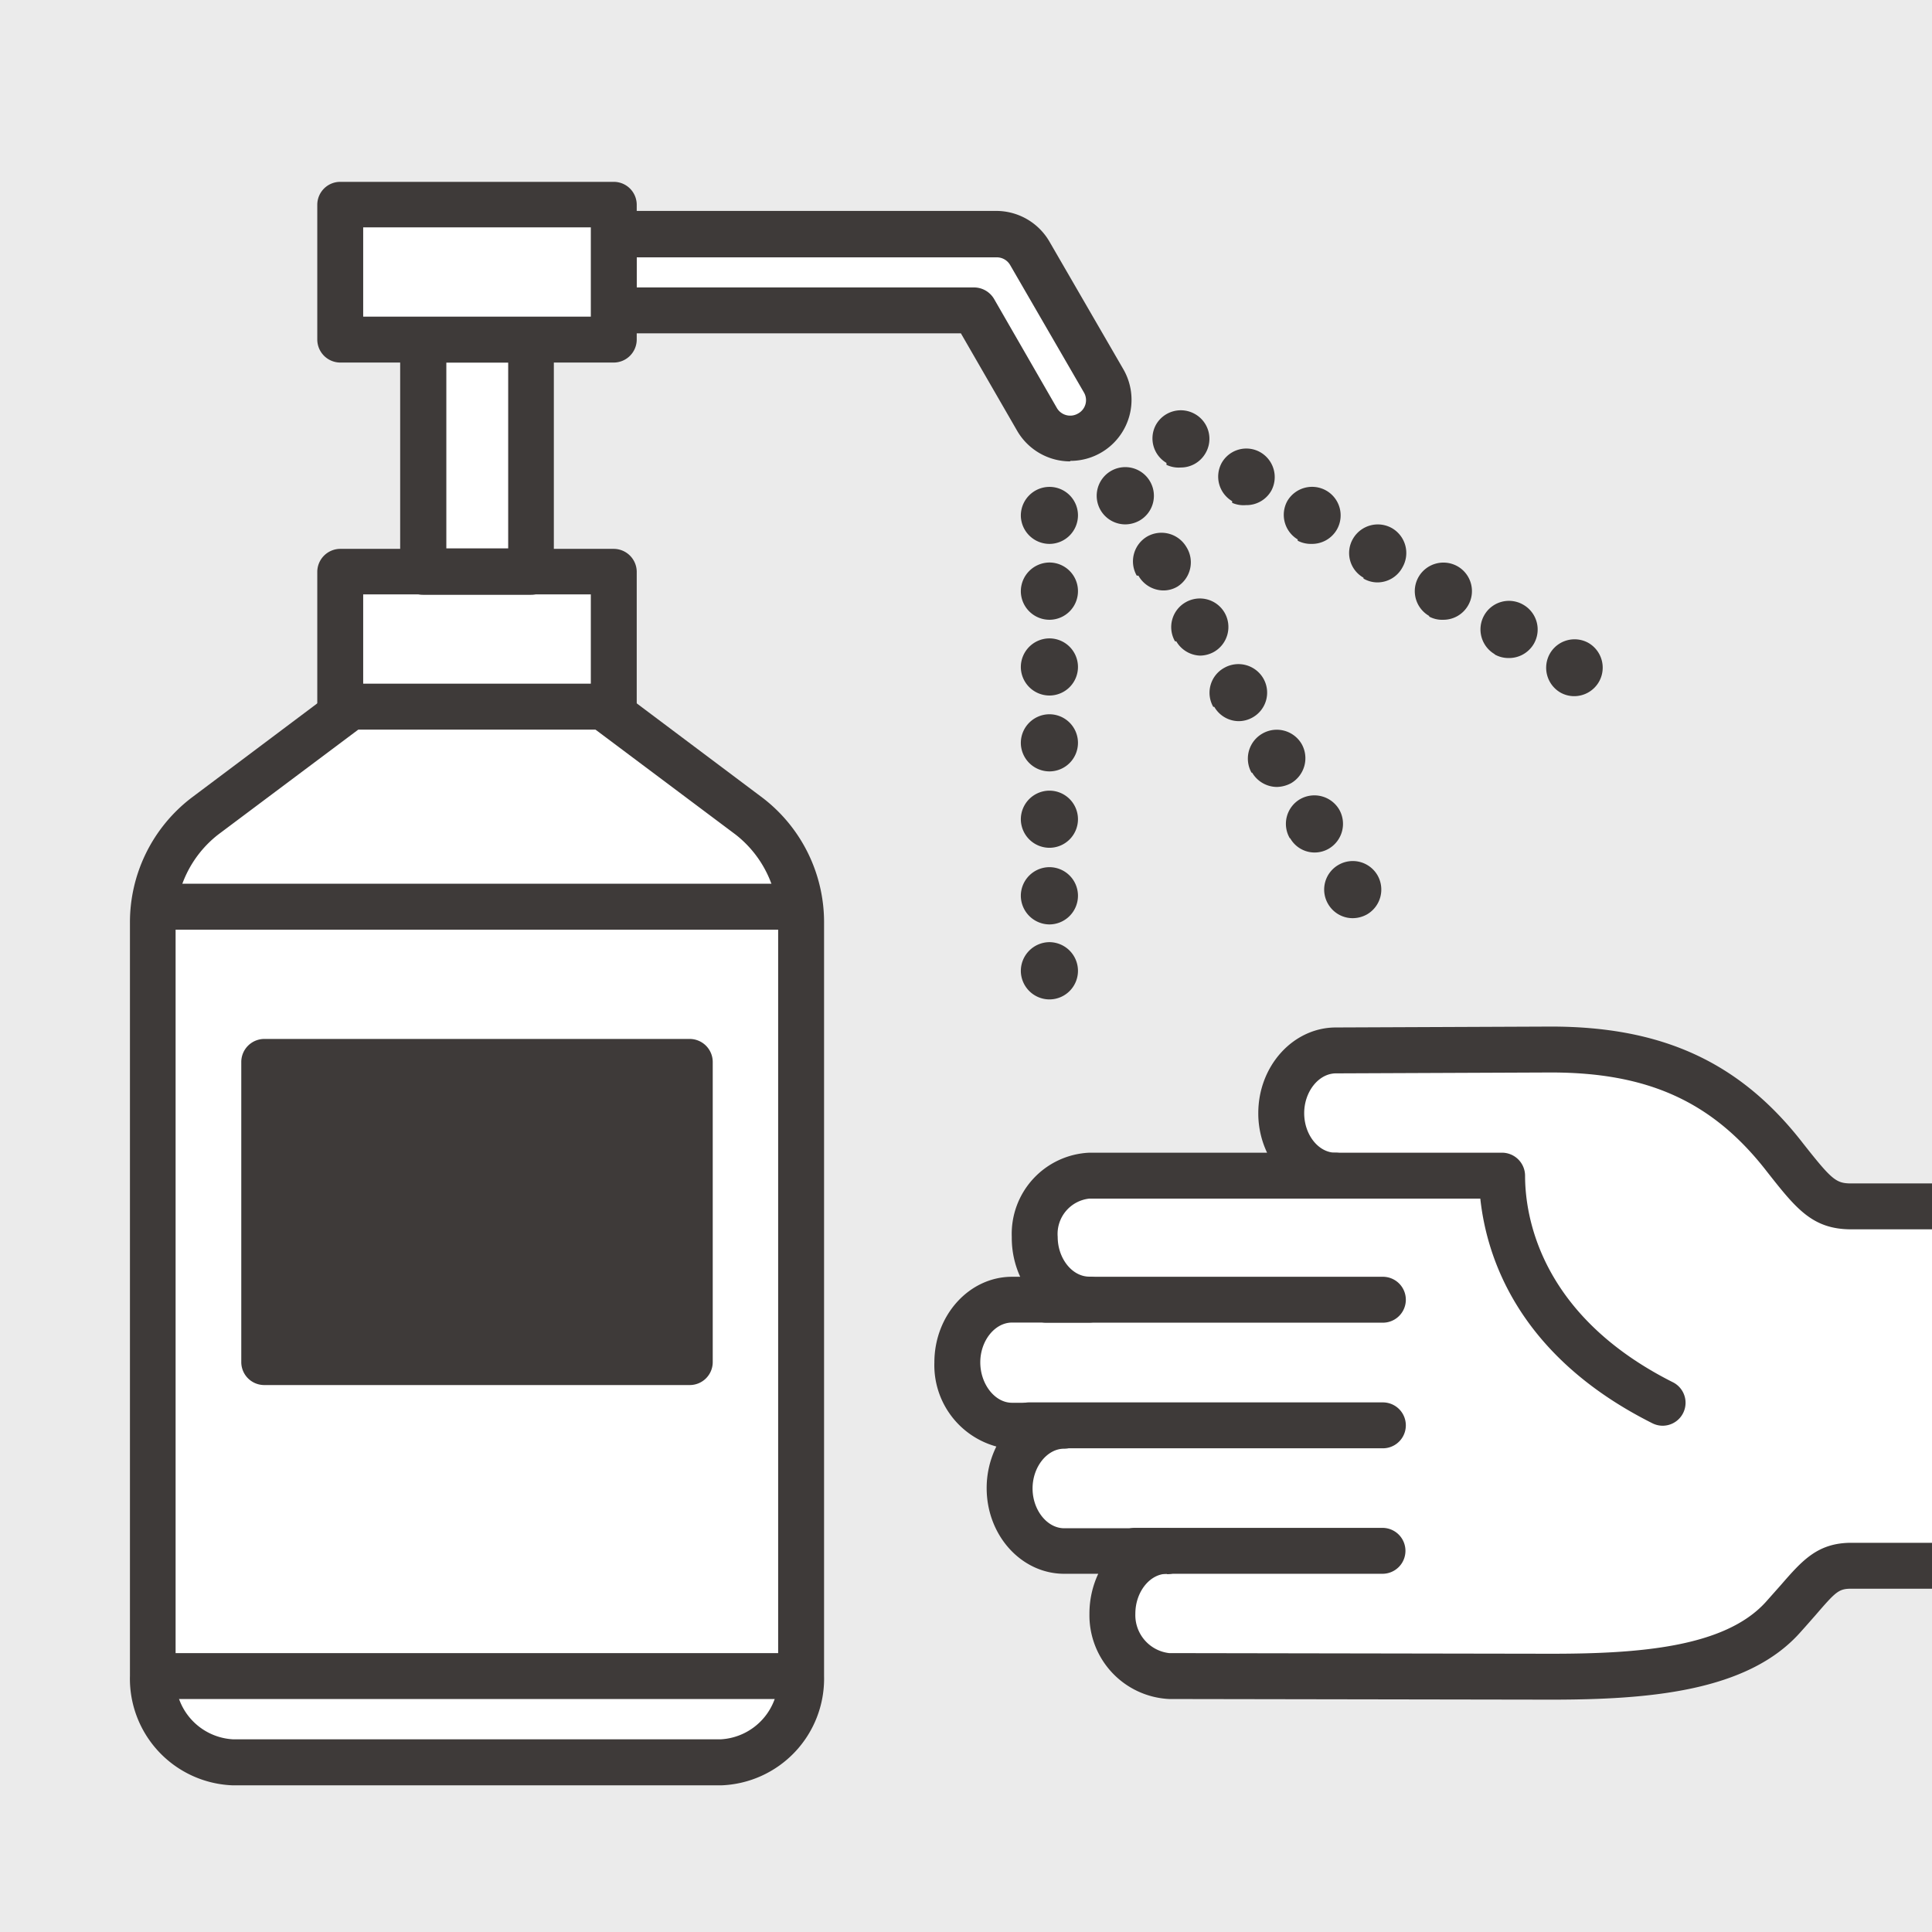 <svg id="_2nd" data-name="2nd" xmlns="http://www.w3.org/2000/svg" viewBox="0 0 151.5 151.5"><rect x="0" y="0" width="151.5" height="151.5" fill="#808080" stroke="none"/><defs><clipPath id="clip-path"><path fill="none" d="M0 0h151.5v151.5H0z"/></clipPath><style>.cls-4{fill:#fff}.cls-5{fill:#3e3a39}</style></defs><g clip-path="url(#clip-path)"><path fill="#ebebeb" d="M0 0h151.5v151.5H0z"/><path class="cls-4" d="M145.18 94.6c-2.24 0-3.05-1.1-5.38-4.06-4.71-6-10.43-8.24-18.18-8.24l-16.86.07c-2.37 0-4.29 2.25-4.29 4.92s1.88 4.91 4.25 4.91h-19.3a4.54 4.54 0 00-4.28 4.8c0 2.67 1.91 4.92 4.28 4.92h-6.06c-2.37 0-4.29 2.25-4.29 4.92s1.92 4.93 4.29 4.93h4.09c-2.36 0-4.28 2.24-4.28 4.92s1.92 4.92 4.28 4.92h8.06c-2.37 0-4.28 2.25-4.28 4.93a4.76 4.76 0 004.45 4.89h29.94c7.75 0 14.59-.69 18.18-4.64 2.53-2.79 3.14-4.06 5.38-4.06h10V94.6z"/><path class="cls-5" d="M121.62 133.28l-29.94-.05a6.57 6.57 0 01-6.25-6.69 7.36 7.36 0 01.69-3.13h-2.67c-3.35 0-6.08-3-6.08-6.72a7.34 7.34 0 01.76-3.26 6.61 6.61 0 01-4.86-6.59c0-3.7 2.73-6.72 6.09-6.72H80a7.32 7.32 0 01-.66-3.12 6.37 6.37 0 016.08-6.61h13.94a7.19 7.19 0 01-.69-3.1c0-3.7 2.73-6.72 6.09-6.72l16.86-.07c8.67 0 14.71 2.75 19.59 8.93l.18.23c2.27 2.88 2.59 3.14 3.79 3.14h10a1.8 1.8 0 011.8 1.8v28.18a1.8 1.8 0 01-1.8 1.8h-10c-1 0-1.22.23-2.81 2.07-.37.42-.77.88-1.24 1.4-4.13 4.6-11.85 5.23-19.51 5.23zm-30.11-9.87c-1.35 0-2.48 1.43-2.48 3.13a3 3 0 002.65 3.09l29.95.05c6.83 0 13.6-.49 16.83-4.05l1.19-1.34c1.67-1.92 2.88-3.31 5.53-3.31h8.22V96.4h-8.22c-3.05 0-4.32-1.6-6.61-4.51l-.18-.23c-4.19-5.3-9.21-7.56-16.77-7.56l-16.86.07c-1.35 0-2.49 1.43-2.49 3.12s1.12 3.1 2.45 3.1a1.8 1.8 0 010 3.6h-19.3a2.79 2.79 0 00-2.48 3c0 1.69 1.13 3.12 2.48 3.12a1.8 1.8 0 010 3.6h-6.06c-1.35 0-2.49 1.43-2.49 3.12S78 110 79.36 110h4.09a1.8 1.8 0 010 3.6c-1.34 0-2.48 1.43-2.48 3.12s1.14 3.12 2.48 3.12h8.06a1.8 1.8 0 010 3.6z"/><path class="cls-4" d="M130.37 110c-11.23-5.64-12.58-14.23-12.58-17.79h-13.07"/><path class="cls-5" d="M130.37 111.8a1.8 1.8 0 01-.81-.2c-10.62-5.33-13-13.15-13.48-17.61h-11.36a1.8 1.8 0 010-3.6h13.07a1.81 1.81 0 011.8 1.8c0 3.12 1.13 10.94 11.59 16.2a1.8 1.8 0 01-.81 3.41z"/><path class="cls-4" d="M89.03 121.61h19.41"/><path class="cls-5" d="M108.44 123.41H89a1.8 1.8 0 110-3.6h19.41a1.8 1.8 0 110 3.6z"/><path class="cls-4" d="M80.7 111.77h27.74"/><path class="cls-5" d="M108.44 113.57H80.7a1.8 1.8 0 010-3.6h27.74a1.8 1.8 0 110 3.6z"/><path class="cls-4" d="M82.05 101.92h26.39"/><path class="cls-5" d="M108.44 103.72H82.05a1.8 1.8 0 010-3.6h26.39a1.8 1.8 0 110 3.6zM80.05 76.13a2.26 2.26 0 012.24-2.25 2.25 2.25 0 012.24 2.25 2.24 2.24 0 01-2.24 2.24 2.25 2.25 0 01-2.24-2.24zm0-5.94A2.25 2.25 0 0182.29 68a2.24 2.24 0 012.24 2.24 2.25 2.25 0 01-2.24 2.25 2.26 2.26 0 01-2.24-2.3zm0-5.94A2.25 2.25 0 0182.29 62a2.24 2.24 0 012.24 2.24 2.24 2.24 0 01-2.24 2.24 2.25 2.25 0 01-2.24-2.23zm0-6a2.25 2.25 0 012.24-2.24 2.24 2.24 0 012.24 2.24 2.24 2.24 0 01-2.24 2.24 2.25 2.25 0 01-2.24-2.19zm0-5.95a2.25 2.25 0 012.24-2.24 2.24 2.24 0 012.24 2.24 2.24 2.24 0 01-2.24 2.24 2.25 2.25 0 01-2.24-2.19zm0-5.94a2.26 2.26 0 012.24-2.25 2.24 2.24 0 012.24 2.25 2.24 2.24 0 01-2.24 2.24 2.25 2.25 0 01-2.24-2.19zm0-5.95a2.25 2.25 0 012.24-2.23 2.23 2.23 0 012.24 2.23 2.24 2.24 0 01-2.24 2.24 2.25 2.25 0 01-2.24-2.19zm24.09 30.47a2.23 2.23 0 01.82-3.06 2.24 2.24 0 013.06.82 2.25 2.25 0 01-.82 3.06 2.32 2.32 0 01-1.12.3 2.23 2.23 0 01-1.94-1.12zm-3-5.15a2.24 2.24 0 01.82-3.07 2.26 2.26 0 013.06.83 2.26 2.26 0 01-.82 3.06 2.22 2.22 0 01-1.12.3 2.2 2.2 0 01-1.91-1.12zm-3-5.14a2.26 2.26 0 01.86-3.07 2.26 2.26 0 013.07.82 2.27 2.27 0 01-.82 3.07 2.45 2.45 0 01-1.13.3 2.27 2.27 0 01-1.93-1.12zm-3-5.16a2.23 2.23 0 01.86-3.06 2.26 2.26 0 013.06.82 2.23 2.23 0 01-.82 3.06 2.22 2.22 0 01-1.12.3 2.23 2.23 0 01-1.9-1.12zm-3-5.14a2.24 2.24 0 01.83-3.06 2.24 2.24 0 013.06.82 2.25 2.25 0 01-.82 3.06 2.27 2.27 0 01-1.12.3 2.25 2.25 0 01-1.85-1.12zm-3-5.15a2.26 2.26 0 01.82-3.07 2.27 2.27 0 013.07.82 2.25 2.25 0 01-.7 3.11 2.14 2.14 0 01-1.12.3 2.27 2.27 0 01-1.94-1.16zM86.3 40a2.25 2.25 0 01.82-3.07 2.24 2.24 0 013.06.82 2.24 2.24 0 01-.82 3.07 2.32 2.32 0 01-1.12.3A2.25 2.25 0 0186.3 40zm36.05 14.3a2.25 2.25 0 01-.8-3.07 2.23 2.23 0 013-.82 2.24 2.24 0 01.83 3.06 2.24 2.24 0 01-2 1.12 2.2 2.2 0 01-1.03-.29zm-5.14-3a2.25 2.25 0 01-.82-3.06 2.23 2.23 0 013.06-.82 2.24 2.24 0 01.83 3.06 2.25 2.25 0 01-2 1.12 2.19 2.19 0 01-1.07-.28zm-5.14-3a2.24 2.24 0 01-.83-3.06 2.25 2.25 0 013.06-.83 2.24 2.24 0 01.82 3.07 2.23 2.23 0 01-1.94 1.12 2.16 2.16 0 01-1.11-.25zm-5.15-3a2.22 2.22 0 01-.82-3.06 2.25 2.25 0 013.06-.82 2.25 2.25 0 01.82 3.06 2.23 2.23 0 01-1.98 1.19 2.17 2.17 0 01-1.08-.3zm-5.16-3a2.25 2.25 0 01-.82-3 2.25 2.25 0 013.06-.83 2.24 2.24 0 01.83 3.06 2.25 2.25 0 01-2 1.12 2.22 2.22 0 01-1.07-.25zm-5.14-3a2.24 2.24 0 01-.82-3 2.22 2.22 0 013.06-.82 2.25 2.25 0 01.83 3 2.24 2.24 0 01-2 1.13 2.2 2.2 0 01-1.07-.18zm-5.15-3a2.23 2.23 0 01-.82-3 2.24 2.24 0 013.06-.83 2.23 2.23 0 01.82 3.07 2.23 2.23 0 01-1.94 1.12 2.22 2.22 0 01-1.12-.21z"/><path class="cls-4" d="M83.92 34.38a3 3 0 01-2.6-1.5l-4.93-8.54H48.13v-6h30a3 3 0 012.6 1.5l5.79 10a3 3 0 01-1.1 4.16 3 3 0 01-1.5.38z"/><path class="cls-5" d="M83.92 36.18a4.81 4.81 0 01-4.16-2.4l-4.41-7.64H48.13a1.79 1.79 0 01-1.8-1.8v-6a1.8 1.8 0 011.8-1.8h30a4.82 4.82 0 014.16 2.4l5.79 10a4.79 4.79 0 01-4.15 7.2zm-34-13.64h26.47a1.83 1.83 0 011.56.9L82.88 32a1.21 1.21 0 001.63.44 1.19 1.19 0 00.49-1.66l-5.79-10a1.21 1.21 0 00-1-.6H49.93z"/><path class="cls-4" d="M47.31 55.41H27.5L16 64a10.47 10.47 0 00-4 8.39v59a6.55 6.55 0 006.29 6.8h38.24a6.56 6.56 0 006.29-6.8v-59a10.47 10.47 0 00-4-8.39z"/><path class="cls-5" d="M56.53 140H18.28a8.37 8.37 0 01-8.09-8.6v-59A12.29 12.29 0 0115 62.57L26.42 54a1.82 1.82 0 011.08-.36h19.81a1.82 1.82 0 011.08.36l11.46 8.6a12.29 12.29 0 014.77 9.82v59a8.37 8.37 0 01-8.09 8.58zM28.1 57.21l-11 8.24a8.68 8.68 0 00-3.33 6.94v59a4.77 4.77 0 004.49 5h38.27a4.77 4.77 0 004.49-5v-59a8.68 8.68 0 00-3.33-6.94l-11-8.24z"/><path class="cls-5" d="M20.72 83.27h33.37v23.54H20.72z"/><path class="cls-5" d="M54.09 108.61H20.72a1.8 1.8 0 01-1.8-1.8V83.27a1.81 1.81 0 011.8-1.8h33.37a1.81 1.81 0 011.8 1.8v23.54a1.8 1.8 0 01-1.8 1.8zM22.52 105h29.77V85.07H22.52z"/><path class="cls-4" d="M26.68 44.84h21.44v10.57H26.68z"/><path class="cls-5" d="M48.13 57.21H26.68a1.8 1.8 0 01-1.8-1.8V44.84a1.81 1.81 0 011.8-1.8h21.45a1.81 1.81 0 011.8 1.8v10.57a1.8 1.8 0 01-1.8 1.8zm-19.65-3.6h17.85v-7H28.48z"/><path class="cls-4" d="M33.18 26.63h8.46v18.22h-8.46z"/><path class="cls-5" d="M41.63 46.64h-8.45a1.79 1.79 0 01-1.8-1.8V26.63a1.79 1.79 0 011.8-1.8h8.45a1.79 1.79 0 011.8 1.8v18.21a1.79 1.79 0 01-1.8 1.8zM35 43h4.85V28.43H35zm27.16 29.9H12.65a1.8 1.8 0 110-3.6h49.51a1.8 1.8 0 110 3.6zm0 60.33H12.65a1.8 1.8 0 010-3.6h49.51a1.8 1.8 0 010 3.6z"/><path class="cls-4" d="M26.68 16.06h21.44v10.57H26.68z"/><path class="cls-5" d="M48.13 28.43H26.68a1.81 1.81 0 01-1.8-1.8V16.06a1.8 1.8 0 011.8-1.8h21.45a1.8 1.8 0 011.8 1.8v10.57a1.81 1.81 0 01-1.8 1.8zm-19.65-3.6h17.85v-7H28.48z"/></g></svg>